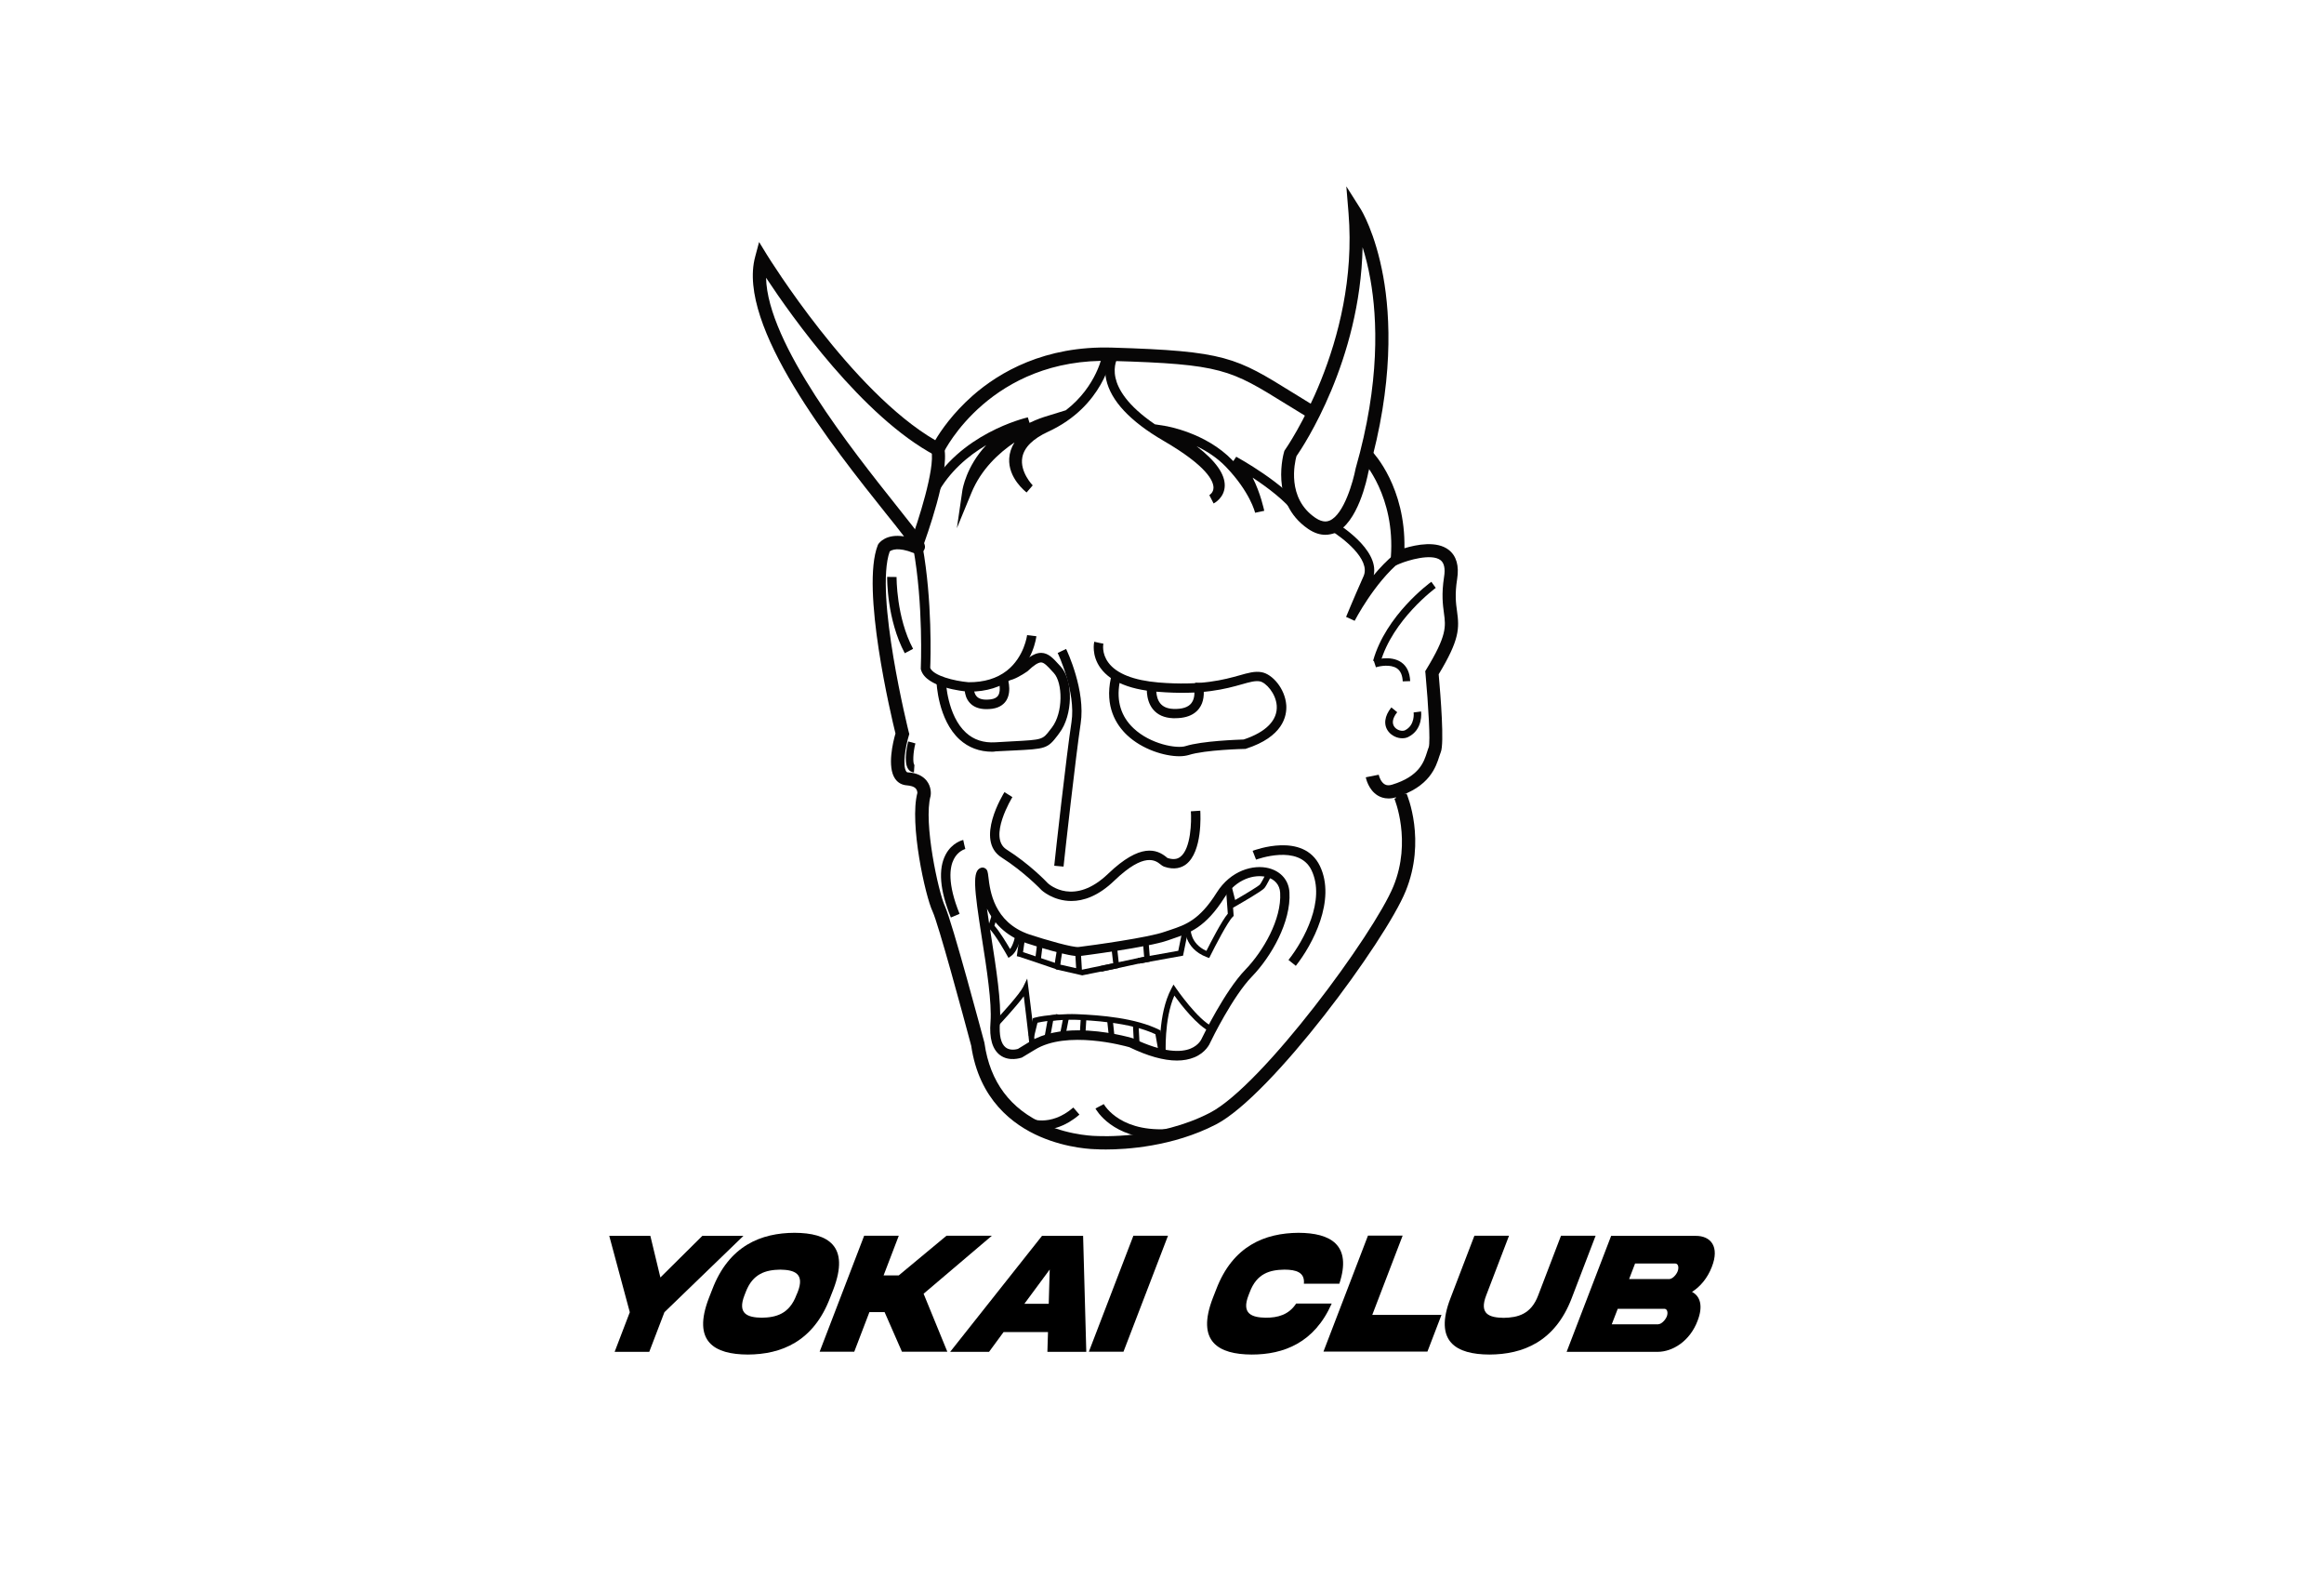 <?xml version="1.0" encoding="utf-8"?>
<!-- Generator: Adobe Illustrator 23.0.1, SVG Export Plug-In . SVG Version: 6.00 Build 0)  -->
<svg version="1.1" id="Layer_1" xmlns="http://www.w3.org/2000/svg" xmlns:xlink="http://www.w3.org/1999/xlink" x="0px" y="0px"
	 viewBox="0 0 1900 1300" style="enable-background:new 0 0 1900 1300;" xml:space="preserve">
<style type="text/css">
	.st0{fill:#FFFFFF;stroke:#070606;stroke-miterlimit:10;}
	.st1{fill:#070606;}
	.st2{fill:none;stroke:#070606;stroke-width:5;stroke-miterlimit:10;}
	.st3{fill:none;stroke:#070606;stroke-width:4;stroke-miterlimit:10;}
	.st4{fill:none;stroke:#070606;stroke-width:3;stroke-miterlimit:10;}
</style>
<g>
	<g>
		<g>
			<path class="st1" d="M904.1,939.5c-4,0-6.6-0.1-7.3-0.2c-2.4,0-23.7-0.4-46.5-10.3c-22.2-9.6-49.9-30.3-56.3-74.4
				c-7.3-27.4-26.9-99.6-31.5-109.5c-6.1-12.9-19.1-72.2-12.5-97c0-0.5-0.1-2.2-1.2-3.5c-1.6-1.9-4.9-2.5-7.3-2.7
				c-4.1-0.3-7.4-2.1-9.7-5.4c-6.7-9.7-1.7-30.2,0.3-37c-3.5-14.1-28.3-118.6-14.5-153.8l0.2-0.5l0.3-0.5c0.7-1.1,6.3-8.6,21-6.3
				c-4.1-5.4-9.6-12.3-15.1-19.1c-42.6-53.4-121.9-152.9-106.6-209.5l3.2-12l6.5,10.6c0.7,1.1,69,111.6,137.5,151.4
				c4.4-7.5,14.3-22.1,30.9-36.7c21.4-18.7,58.5-40.7,113.8-39c92.7,2.8,101.1,8,147.9,37c6.2,3.9,13.3,8.2,21.3,13.1l-5.6,9.2
				c-8.1-4.9-15.1-9.3-21.4-13.1C1005.8,302,998.8,297.6,909,295c-99-3-137.1,73.8-137.4,74.6l-2.4,5.1l-4.9-2.6
				c-59.1-31.5-117-113.3-138-145.1c1.1,53.9,71.1,141.6,106.2,185.8c23.1,29,26.1,32.7,22.4,37.6c-0.7,0.9-3.2,3.6-7.9,1.6
				c-13.1-5.3-18.3-2.3-19.6-1.3c-12.5,34.8,15.3,146.6,15.6,147.8l0.4,1.4l-0.4,1.4c-2.8,9-5.3,24.6-2.1,29.2
				c0.3,0.5,0.7,0.8,1.5,0.8c6.8,0.4,11.8,2.7,15.1,6.7c4.2,5.2,3.5,11.3,3.4,11.9l-0.1,0.7c-6,21.4,6.4,78.6,11.7,90
				c6,12.9,31.2,107.6,32.3,111.6l0.1,0.6c4.5,31.5,21.2,53.8,49.6,66.2c21.7,9.5,42.4,9.5,42.6,9.5l0.2,0l0.2,0
				c0.5,0,49.5,2.9,91.7-19c43-22.3,134.3-146.7,150-185.1c15.2-37.1,0.9-71.3,0.8-71.6l9.9-4.3c0.7,1.6,16.2,38.5-0.7,79.9
				c-16.6,40.6-109.4,166.9-155,190.6C958.6,937.4,920,939.5,904.1,939.5z"/>
		</g>
	</g>
	<g>
		<g>
			
				<rect x="1139.9" y="645.6" transform="matrix(0.927 -0.376 0.376 0.927 -159.888 477.862)" class="st1" width="7.7" height="5.5"/>
		</g>
	</g>
	<g>
		<g>
			<path class="st1" d="M1135.1,652.6c-3.8,0-6.7-1.2-8.7-2.4c-7.6-4.6-9.6-13.9-9.8-14.9l10.6-2.1c0.3,1.6,1.8,6,4.8,7.8
				c1.6,1,3.7,1.1,6.2,0.3c22.3-6.8,26-18.7,28.5-26.6c0.5-1.5,0.9-2.9,1.4-4.1c1.4-4.4-0.3-34.1-2.7-60.2l-0.2-1.8l0.9-1.5
				c16.9-27.7,15.9-35,14.4-46c-0.9-6.8-2.1-15.3,0.1-29.6c1.1-6.7,0.1-11.3-2.8-13.6c-7.5-5.9-27.1,0.2-33.3,2.8l-8.1,3.4l0.7-8.7
				c3.7-49.8-22.6-78.4-22.8-78.6l7.8-7.4c1.2,1.2,27,29,26.1,78.7c9.9-3,26.5-6.3,36.3,1.4c6.2,4.9,8.5,12.9,6.8,23.7
				c-2,12.7-1,20-0.1,26.4c1.9,13.8,2.2,23.1-15,51.5c1.6,18.2,4.7,56.7,1.7,63.7c-0.3,0.7-0.7,1.8-1.1,3.1
				c-2.8,8.8-7.9,25.3-35.6,33.7C1139.1,652.4,1137,652.6,1135.1,652.6z"/>
		</g>
	</g>
	<g>
		<g>
			<path class="st1" d="M1083.5,437.1c-4,0-8.7-1.2-14-4.8c-32.2-21.9-19.7-62.9-19.6-63.3l0.3-0.8l0.5-0.7
				c0.6-0.9,60.5-86.5,51.8-193.4l-1.8-21.8l11.7,18.5c0.5,0.8,12,19.3,18.5,55.3c5.9,32.8,8.6,87.1-12.2,159.8
				c-1,5.3-8.5,41.8-27.5,49.8C1089.1,436.4,1086.5,437.1,1083.5,437.1z M1059.9,372.9c-1.4,5.2-8.2,34.3,15.6,50.4
				c6.4,4.3,10.2,2.7,11.5,2.2c11.9-5,19.4-32.7,21.2-42.1l0.1-0.5c20.2-70.4,17.7-122.8,12.1-154.4c-1.8-10.3-4.1-19.1-6.4-26.4
				C1112,294.8,1065.8,364.4,1059.9,372.9z"/>
		</g>
	</g>
	<g>
		<g>
			<path class="st1" d="M792.5,565.3c-0.3,0-0.6,0-0.9,0l-0.3,0c-3.5-0.3-34.2-3.3-38.3-17.8l-0.2-0.6l0-0.6
				c0-0.5,2.3-51.8-6.2-98.6l7.6-1.4c8.1,44.6,6.6,93.1,6.3,99.6c2.6,6.4,19.6,10.7,31.3,11.7c12.7,0.1,23.2-3.1,31.3-9.4
				c14.4-11.3,16.6-29,16.6-29.1l7.6,0.9c-0.1,0.9-2.6,21-19.5,34.3C818.5,561.6,806.6,565.3,792.5,565.3z"/>
		</g>
	</g>
	<g>
		<g>
			<path class="st1" d="M811.2,614.4c-10.5,0-19.4-3.4-26.7-10c-17.7-16.2-18.8-46.2-18.9-47.5l7.7-0.2c0,0,0,0,0,0l0,0
				c0,0.4,1.1,28.1,16.4,42.1c6.3,5.8,14.4,8.5,24,7.9c5.4-0.3,10.1-0.5,14.1-0.8c24.6-1.3,24.6-1.3,30.8-9.5l1.4-1.8
				c9.3-12.1,8.9-36.5,1.6-44.5l-1.3-1.4c-3.8-4.2-6.6-7.2-9.1-7.3c-2.4,0-6,2.3-10.9,7l-0.5,0.4c-3.2,2.2-11.1,7.2-15.5,7.3
				l-0.1-7.7c1.4-0.1,6.5-2.8,11-5.8c6.7-6.4,11.5-9.1,16.2-9c5.8,0.2,9.6,4.4,14.5,9.8l1.3,1.4c10.5,11.5,9.9,39.9-1.1,54.3
				l-1.3,1.8c-8.4,11.1-10,11.2-36.6,12.5c-4,0.2-8.7,0.4-14.1,0.7C813.1,614.3,812.1,614.4,811.2,614.4z"/>
		</g>
	</g>
	<g>
		<g>
			<path class="st1" d="M964.2,618.1c-11.9,0-30.2-5.4-42.8-17.3c-8.9-8.4-18.3-23.3-13.2-46.6c-3.4-2.4-6.2-5.1-8.4-8.1
				c-7.7-10.5-5.3-21.2-5.2-21.6l7.5,1.7l-3.7-0.9l3.7,0.8c-0.1,0.3-1.6,7.9,4.1,15.5c6.6,9,20.8,14.5,40.9,16.2
				c35.4,2.9,53.9-2.4,66.2-5.8c7-2,12.6-3.6,18.1-2.6c8.8,1.5,19.2,13.4,20.2,26.9c0.6,9.1-2.8,25.9-32.8,35.6l-0.5,0.2l-0.6,0
				c-0.3,0-32.5,0.7-45.9,5C969.7,617.7,967.1,618.1,964.2,618.1z M915.3,558.2c-2.6,14.9,1.2,27.4,11.4,37
				c13.8,13.1,35.5,16.9,42.6,14.6c13.6-4.3,42.9-5.2,47.5-5.4c18.2-6,27.8-15.8,27-27.6c-0.7-10.1-8.9-19-13.8-19.9
				c-3.8-0.7-8.4,0.6-14.7,2.4c-12.8,3.6-32.1,9.1-68.9,6.1C933.8,564.5,923.4,562,915.3,558.2z"/>
		</g>
	</g>
	<g>
		<g>
			<path class="st1" d="M875.9,736.4c-14.9,0-24.4-8.8-24.5-9l-0.1-0.1c-0.1-0.1-14.1-14.8-32.5-26.5c-22-14,1.4-51.7,2.4-53.4
				l6.5,4.1c-0.2,0.3-20.2,33-4.8,42.8c18.7,11.8,32.5,26.2,33.8,27.6c1.4,1.3,21.6,18.8,49.3-7.8c26.5-25.4,39.9-19.9,47.7-13.5
				c0.3,0.2,0.5,0.4,0.7,0.6c4.4,1.5,7.9,1.2,10.6-0.9c8.7-6.6,9.2-29.1,8.6-37.2l7.7-0.5c0.2,3.4,1.8,33.5-11.6,43.8
				c-3.4,2.6-9.3,5-18.1,1.9c-1-0.4-1.8-1-2.8-1.8c-3.9-3.1-13-10.5-37.6,13.1C897.9,732.5,885.7,736.4,875.9,736.4z"/>
		</g>
	</g>
	<g>
		<g>
			<path class="st1" d="M869.5,708.3l-7.6-0.7c1.1-10.8,10-90.6,14.1-117.4c3.8-24.7-11.1-56.2-11.3-56.5l6.9-3.3
				c0.7,1.4,16.1,33.9,11.9,61C879.5,618,870.6,697.5,869.5,708.3z"/>
		</g>
	</g>
	<g>
		<g>
			<path class="st1" d="M1059.4,789.4l-6-4.8c12.5-15.8,30.6-48.9,18.8-73.4c-10.4-21.6-44.9-8.7-45.3-8.6l-2.8-7.2
				c1.7-0.6,41.5-15.6,55,12.4C1092.5,735.7,1073,772.2,1059.4,789.4z"/>
		</g>
	</g>
	<g>
		<g>
			<path class="st1" d="M777.4,749.9c-9.1-22.3-10.5-39.6-4.3-51.4c5.2-9.9,14-11.9,14.4-12l1.6,7.5l-0.8-3.8l0.9,3.7
				c-0.2,0.1-5.9,1.5-9.4,8.3c-3.4,6.6-5.4,19.8,4.7,44.7L777.4,749.9z"/>
		</g>
	</g>
	<g>
		<g>
			<path class="st1" d="M962.2,866.8c-10.8,0-23.8-3.6-38.9-10.9c-4.1-1.2-51.3-14.1-77.3,2.1l-10.6,6.4l-0.4,0.1
				c-0.4,0.1-10,3.5-17.5-2.2c-6.2-4.7-8.8-13.8-7.7-27c1.2-15.5-3.1-43.5-7-68.2c-6.5-41.6-8-55.3-0.9-57.8
				c1.2-0.4,2.4-0.3,3.5,0.4c2,1.2,2.2,3.1,2.7,7.2c1.3,11,4.3,36.8,33.3,46.8c14,4.6,35.9,10.9,40.5,10.3
				c11.5-1.4,57.1-7.7,70.2-12.4c1.6-0.6,3.2-1.1,4.8-1.6c12.2-4.1,23.7-7.9,37.8-30.4c11.5-18.3,30.1-23.2,42.6-20
				c10,2.6,16.4,10,16.9,19.8c1.4,24.1-14.9,52.5-30.7,68.8c-15.5,16-32.8,51.2-33.9,53.6c-0.6,1.5-3.9,8.6-13.2,12.4
				C972.2,865.9,967.5,866.8,962.2,866.8z M881.4,842.1c22.5,0,43.1,6,44.4,6.4l0.6,0.2c25.4,12.2,39.5,11.3,46.8,8.4
				c7.2-2.9,9.2-8.1,9.3-8.3l0.2-0.4c0.8-1.6,18.6-38.4,35.4-55.8c14.6-15.1,29.8-41.2,28.5-63c-0.4-6.4-4.4-11.1-11.2-12.8
				c-9.8-2.5-24.7,1.6-34.2,16.6c-15.6,24.8-28.9,29.2-41.8,33.6c-1.5,0.5-3.1,1-4.6,1.6c-15.9,5.7-71.3,12.7-71.9,12.8
				c-8,1-38-8.7-43.9-10.6c-17.6-6.1-26.9-17.2-32.1-28.1c1,7.5,2.3,15.6,3.5,23c3.9,25.1,8.4,53.6,7.1,70.1
				c-0.8,10.3,0.8,17.3,4.7,20.3c3.6,2.8,8.7,1.6,10,1.2l9.8-6C853.3,844.4,867.7,842.1,881.4,842.1z"/>
		</g>
	</g>
	<g>
		<g>
			<path class="st1" d="M754.7,446.2l-10.1-3.7c5.7-15.5,20-59.2,16.9-74.1l10.5-2.2C776.3,386.8,756.9,440.2,754.7,446.2z"/>
		</g>
	</g>
	<g>
		<g>
			<path class="st1" d="M782.3,431.7l4.5-30.9c0.2-1.1,3.1-19.5,19.5-37c-14.5,8.6-30.1,21.5-40.2,40.2l-6.8-3.7
				c24.9-46,78.7-58.6,81-59.2l1.4,4.5c6.7-3.2,11.3-4.6,11.9-4.8l17.8-5.5c25.6-19.7,30.1-46,30.1-46.3l7.6,1.2
				c-0.3,1.7-7.1,41.9-52.1,62.6c-12.6,5.8-19.7,12.9-21.2,21c-2.2,11.9,8.4,22.8,8.5,22.9l-5,5.8c-0.6-0.5-15.3-11.7-14.2-28
				c0.3-4.4,1.7-8.8,4.3-12.9c-12.9,8.7-27.3,22-35.2,41.2L782.3,431.7z"/>
		</g>
	</g>
	<g>
		<g>
			<path class="st1" d="M1058.8,420.1c-7.8-10.7-22.8-21.9-34.7-29.7c6.5,12.7,9.3,26.3,9.5,27.1l-7.5,1.6c0-0.2-4-16.9-23.9-37.6
				c-7.2-7.5-15.8-12.9-23.9-16.8c15.6,12,23.3,22.9,23,32.5c-0.3,9.8-8.7,14.1-9.1,14.3l-3.5-6.8c0.1-0.1,3.4-2,3.4-6.1
				c0-5.4-5.2-17.6-40.8-38.3c-27.4-15.9-43.1-32.8-46.9-50c-3-13.8,3.1-22.5,3.4-22.9l6.3,4.4c-0.2,0.3-4.4,6.7-2.1,17.1
				c2,9,9.4,22.4,32.2,37.9l8.2,1.3c1.4,0.2,33.6,5.6,55.2,28.1c0.2,0.2,0.5,0.5,0.7,0.7l2.4-3.6c1.6,0.9,39.3,21.6,54.2,42.3
				L1058.8,420.1z"/>
		</g>
	</g>
	<g>
		<g>
			<path class="st1" d="M1107.5,507.4l-7-3.2c0.1-0.1,5.5-13.6,14.3-33.3c6.1-13.8-17.4-31.6-27-37.4l3.9-6.6
				c1.6,0.9,36,21.7,31.4,43.2c5.1-6.1,10.8-12.1,17.1-17.3l4.9,5.9C1123.4,476.5,1107.7,507.1,1107.5,507.4z"/>
		</g>
	</g>
	<g>
		<g>
			<path class="st1" d="M1128.5,541.7l-5.9-1.7c10.4-37.2,46.1-63.4,47.6-64.5l3.6,5C1173.4,480.8,1138.4,506.6,1128.5,541.7z"/>
		</g>
	</g>
	<g>
		<g>
			<path class="st1" d="M1146.8,556.9c-0.2-5-1.8-8.6-4.7-10.6c-5.3-3.6-14.2-1.9-17.2-0.9l-1.9-5.8c0.6-0.2,13.8-4.4,22.6,1.7
				c4.6,3.2,7,8.4,7.3,15.4L1146.8,556.9z"/>
		</g>
	</g>
	<g>
		<g>
			<path class="st1" d="M1146.4,603.4c-4.1,0-8.5-2-11.2-5.4c-4.3-5.4-3.4-12.8,2.3-19.8l4.8,3.9c-3.8,4.7-4.6,9-2.2,12.1
				c2.2,2.8,6.3,3.7,8.5,2.7c8.4-4.1,7.2-14.4,7.1-14.6l6.1-0.8c0.1,0.6,1.8,14.9-10.6,20.9C1149.8,603.1,1148.1,603.4,1146.4,603.4
				z"/>
		</g>
	</g>
	<g>
		<g>
			<path class="st1" d="M739.7,533.9c-14.7-27.6-14.4-61-14.4-62.4l7.7,0.1c0,0.3-0.3,32.9,13.5,58.7L739.7,533.9z"/>
		</g>
	</g>
	<g>
		<g>
			<path class="st1" d="M747.2,631.3c-1.9-0.1-3.5-1-4.6-2.6c-4.5-6.2-0.1-22.6-0.1-22.7l5.9,1.6c-1.9,7.1-2.3,16.4-0.8,17.6
				L747.2,631.3z"/>
		</g>
	</g>
	<g>
		<g>
			<path class="st1" d="M806.5,579.6c-5.9,0-10.5-1.7-13.6-5.1c-5.9-6.3-4-15.9-4-16.3l7.5,1.5c0,0.1-1.1,6.1,2.1,9.5
				c2.1,2.3,6,3.1,11.5,2.4c3-0.4,5.1-1.5,6.2-3.4c2.4-4.1,0.5-11.3-0.4-13.5l7.2-2.8c0.5,1.2,4.6,12.3-0.1,20.3
				c-1.6,2.7-5,6.2-11.8,7.1C809.5,579.5,807.9,579.6,806.5,579.6z"/>
		</g>
	</g>
	<g>
		<g>
			<path class="st1" d="M960.8,587c-0.6,0-1.3,0-1.9,0c-7.1-0.3-12.5-2.7-16.3-7.3c-6.7-8.3-4.8-20.3-4.7-20.8l7.6,1.3l-3.8-0.6
				l3.8,0.6c0,0.1-1.4,9.2,3.1,14.7c2.3,2.8,5.8,4.3,10.6,4.5c7.2,0.3,12.3-1.3,14.9-4.8c3.2-4.2,2.4-10.3,2-11.7l-0.2,0
				c-0.2-0.9-0.7-3.5,1.7-4.9l4.5,0.4c2.5,2.1,2.8,10.9,0.6,16.4C980.5,580.4,974.9,587,960.8,587z M976.2,562.8
				c0.5,1.2,2.2,2.6,4.3,2.2c2.1-0.5,3-2.3,3-3.6L976.2,562.8z"/>
		</g>
	</g>
	<g>
		<g>
			<path class="st1" d="M948.5,861.8c-0.1-1.3-2-32.8,9.1-53.7l1.8-3.4l2.2,3.2c0.2,0.3,17.8,25.9,30,31.3l-1.9,4.2
				c-10.8-4.8-24.3-22.4-29.6-29.7c-8.6,19.8-7,47.5-7,47.8L948.5,861.8z"/>
		</g>
	</g>
	<g>
		<g>
			<path class="st1" d="M947.5,861.5l-2.9-16.2c-20.8-9.9-53.7-11.3-64.7-11.8c-7.3-0.3-15.5,0.4-18.9,0.8l-2.4,13.3l-4.5-0.8
				l3-16.7l1.7-0.2c0.5-0.1,11.6-1.4,21.4-1c19.7,0.8,48.2,3.1,67.6,12.8l1,0.5l3.3,18.5L947.5,861.5z"/>
		</g>
	</g>
	<g>
		<g>
			
				<rect x="863.2" y="836.2" transform="matrix(0.193 -0.981 0.981 0.193 -120.295 1530.638)" class="st1" width="15" height="4.6"/>
		</g>
	</g>
	<g>
		<g>
			
				<rect x="879.3" y="835.7" transform="matrix(6.249988e-02 -0.998 0.998 6.249988e-02 -6.153 1669.5)" class="st1" width="12.6" height="4.6"/>
		</g>
	</g>
	<g>
		<g>
			
				<rect x="906.6" y="833.6" transform="matrix(0.994 -0.105 0.105 0.994 -83.544 100.411)" class="st1" width="4.6" height="15.2"/>
		</g>
	</g>
	<g>
		<g>
			
				<rect x="926.3" y="837.6" transform="matrix(0.999 -5.273774e-02 5.273774e-02 0.999 -43.297 50.15)" class="st1" width="4.6" height="15.8"/>
		</g>
	</g>
	<g>
		<g>
			<path class="st1" d="M988.6,783l-2-0.7c-18.9-7.2-17.8-23.9-17.8-24.1l4.6,0.4c0,0.5-0.7,12.4,12.9,18.6
				c3.2-6.4,12.6-24.7,17.5-30.4l-1.7-23.2l4.5-0.7l3.2,12.7c9.5-5.5,19.2-11.4,20.3-12.7c1.2-1.5,4.1-7.1,5.6-10.3l4.2,2
				c-0.4,0.9-4.2,8.9-6.2,11.3c-1.9,2.3-17.6,11.4-24.2,15.2l-1.4,0.8l0.5,6.7l-0.8,0.8c-4,3.8-14.6,24.3-18.3,31.8L988.6,783z"/>
		</g>
	</g>
	<g>
		<g>
			<path class="st1" d="M824.5,782.9l-1.3-2.3c-0.1-0.2-9.4-16.9-14.5-21.7l-1-1l3.2-10.2l4.4,1.4l-2.3,7.5
				c4.2,4.7,10.1,14.4,12.8,19.1c2.7-3.7,4.2-10.1,4.5-12.6l4.6,0.7c-0.2,1.3-2.1,13.2-8.3,17.6L824.5,782.9z"/>
		</g>
	</g>
	<g>
		<g>
			<path class="st1" d="M884.8,797.2l-3-0.7c-6.8-1.5-17-3.8-17.6-4l-0.9-0.2l-0.6-0.8c-0.6-0.9-1-1.4,1.2-14.1l4.5,0.8
				c-0.6,3.7-1.3,7.9-1.5,10.2c2.7,0.6,7.9,1.8,12.9,2.9l-0.8-13.5l4.6-0.3L884.8,797.2z M865,788c0,0,0.1,0,0.2,0
				C865.1,788,865.1,788,865,788z"/>
		</g>
	</g>
	<g>
		<g>
			<path class="st1" d="M864.6,792.3c-0.3,0-0.7-0.1-1.1-0.2l0,0.1l0-0.1c-0.7-0.2-1.5-0.5-2.5-0.8c-6.3-2.2-25.6-8.7-27.7-9.3
				l-2-0.5l2.2-15.8l4.6,0.6l-1.7,11.9c4.7,1.5,16,5.4,26,8.7c1.5,0.5,2.4,0.8,2.5,0.9l-0.7,2l0.7-2l1.4,2.9
				C866,791.8,865.4,792.3,864.6,792.3z"/>
		</g>
	</g>
	<g>
		<g>
			<path class="st1" d="M851.8,923.5c-8.5,0-14.1-2.7-14.5-2.9l3.4-6.9c0.7,0.3,17.6,8.1,36.8-8.5l5,5.8
				C871,920.9,860.1,923.5,851.8,923.5z"/>
		</g>
	</g>
	<g>
		<g>
			<path class="st1" d="M948.8,930.7c-39.5,0-52.6-23.6-53.2-24.7l6.8-3.6l-3.4,1.8l3.4-1.8c0.6,1,14.4,25.3,59.1,19.8l0.9,7.6
				C957.5,930.4,953,930.7,948.8,930.7z"/>
		</g>
	</g>
	<g>
		<g>
			<path class="st1" d="M841.6,854.8c-0.1-2.9-1-10.6-2.4-22.3c-0.8-6.7-1.6-13.5-2.2-18.2c-6.8,9.1-19.6,22.8-20.3,23.5l-3.4-3.2
				c5.5-5.8,20.3-22.1,23.1-27.8l3.4-7l1,7.7c0,0.1,1.6,12.4,3,24.4c1.4,12,2.2,19.7,2.4,22.7L841.6,854.8z"/>
		</g>
	</g>
	<g>
		<g>
			<path class="st1" d="M845.4,847.4l-4.5-1.1l3.6-14.1l1.3-0.4c4.5-1.3,11.7-2,15.6-2.4c0.6-0.1,1.2-0.1,1.6-0.2l0-0.3
				c1.3,0,3.5,0,3.6,2.3c0.1,2.2-1.5,2.4-4.8,2.7c-3.4,0.3-9.4,1-13.6,2L845.4,847.4z M863,829.4c-0.6,0.4-1,1.1-1,2
				c0,0.8,0.4,1.4,0.9,1.8L863,829.4z"/>
		</g>
	</g>
	<g>
		<g>
			<polygon class="st1" points="884.7,797.2 883.7,792.7 910.1,787.3 908.7,775.2 913.3,774.6 915.1,791 			"/>
		</g>
	</g>
	<g>
		<g>
			<polygon class="st1" points="900.4,794.2 899.5,789.6 929.6,783.2 935.4,782.1 934.5,771 939.1,770.6 940.3,785.9 930.5,787.7 
							"/>
		</g>
	</g>
	<g>
		<g>
			<polygon class="st1" points="931.1,787.6 930.3,783 963.3,777.1 966.3,762.5 970.8,763.4 967.2,781.1 			"/>
		</g>
	</g>
	<g>
		<g>
			
				<rect x="843.4" y="776.1" transform="matrix(0.122 -0.993 0.993 0.122 -27.136 1526.213)" class="st1" width="11" height="4.6"/>
		</g>
	</g>
	<g>
		<g>
			<g>
				<path d="M539.9,1044.1l34.3-34h33.6l-64.6,62.4l-12.4,32.4h-28.3l12.4-32.4l-16.8-62.4h33.6L539.9,1044.1z"/>
			</g>
		</g>
		<g>
			<g>
				<path d="M681.3,1053.9l-2.7,6.9c-13.6,35.8-40,46.2-67.2,46.3c-27.3-0.1-45.7-10.4-31.8-46.3l2.7-6.9
					c13.7-35.9,40-46.2,67.3-46.3C676.9,1007.7,695,1018.1,681.3,1053.9z M652.1,1056.2c6.1-15.4-2.7-18.3-14.1-18.5
					c-11.7,0.2-22.6,3-28.4,18.5l-0.9,2.3c-6.1,15.5,2.6,18.3,14.1,18.5c11.6-0.2,22.5-3,28.3-18.5L652.1,1056.2z"/>
			</g>
		</g>
		<g>
			<g>
				<path d="M710.8,1072.4l-12.4,32.4h-28.3l36.4-94.8h28.3l-12.4,32.4h12.4l39-32.4h37.1l-55.8,47.4l19.4,47.4h-37.1l-14.2-32.4
					H710.8z"/>
			</g>
		</g>
		<g>
			<g>
				<path d="M851.9,1010.1h33.6l2.6,94.8h-31.8l0.5-16.2h-36.3l-11.9,16.2h-31.8L851.9,1010.1z M837.5,1065.6h19.9l0.8-28
					L837.5,1065.6z"/>
			</g>
		</g>
		<g>
			<g>
				<path d="M954.9,1010l-36.4,94.8h-28.3l36.4-94.8H954.9z"/>
			</g>
		</g>
		<g>
			<g>
				<path d="M1088.7,1065.5c-14.1,32-39.2,41.6-65.3,41.6c-27.2-0.1-45.7-10.4-31.8-46.3l2.7-6.9c13.6-35.8,40-46.1,67.3-46.3
					c26.1,0.1,43.9,9.7,33.4,41.6h-29c0.9-9.3-6.3-11.5-16-11.5c-11.6,0.2-22.5,2.9-28.3,18.5l-0.9,2.3
					c-6.1,15.4,2.7,18.3,14.1,18.5c9.7,0,18.7-2.3,24.8-11.6H1088.7z"/>
			</g>
		</g>
		<g>
			<g>
				<path d="M1146.7,1010l-24.8,64.7h56.6l-11.5,30H1082l36.4-94.8H1146.7z"/>
			</g>
		</g>
		<g>
			<g>
				<path d="M1276.2,1010h28.3l-19.5,50.9c-13.6,35.8-40,46.1-67.3,46.2c-27.2-0.1-45.7-10.4-31.8-46.2l19.5-50.9h28.3l-18.6,48.6
					c-6.1,15.6,2.7,18.3,14.2,18.5c11.6-0.2,22.5-2.9,28.3-18.5L1276.2,1010z"/>
			</g>
		</g>
		<g>
			<g>
				<path d="M1387.9,1079.4c-6.2,16.6-20.3,25.5-32.8,25.5h-74.3l36.4-94.8h69c12.6-0.1,19.8,8.9,13.3,25.4
					c-3.5,9.1-9.4,16.1-16.2,20.4C1390.1,1059.4,1392.5,1067.5,1387.9,1079.4z M1355.8,1082.3c2.4,0,5.6-3.2,6.9-6.3
					c1.2-3.2,0.4-6.3-2-6.3h-38.1l-4.9,12.7H1355.8z M1336.8,1032.6l-4.9,12.8h32.8c2.4,0,5.7-3.2,6.9-6.4c1.2-3.2,0.4-6.3-2-6.3
					H1336.8z"/>
			</g>
		</g>
	</g>
</g>
</svg>
